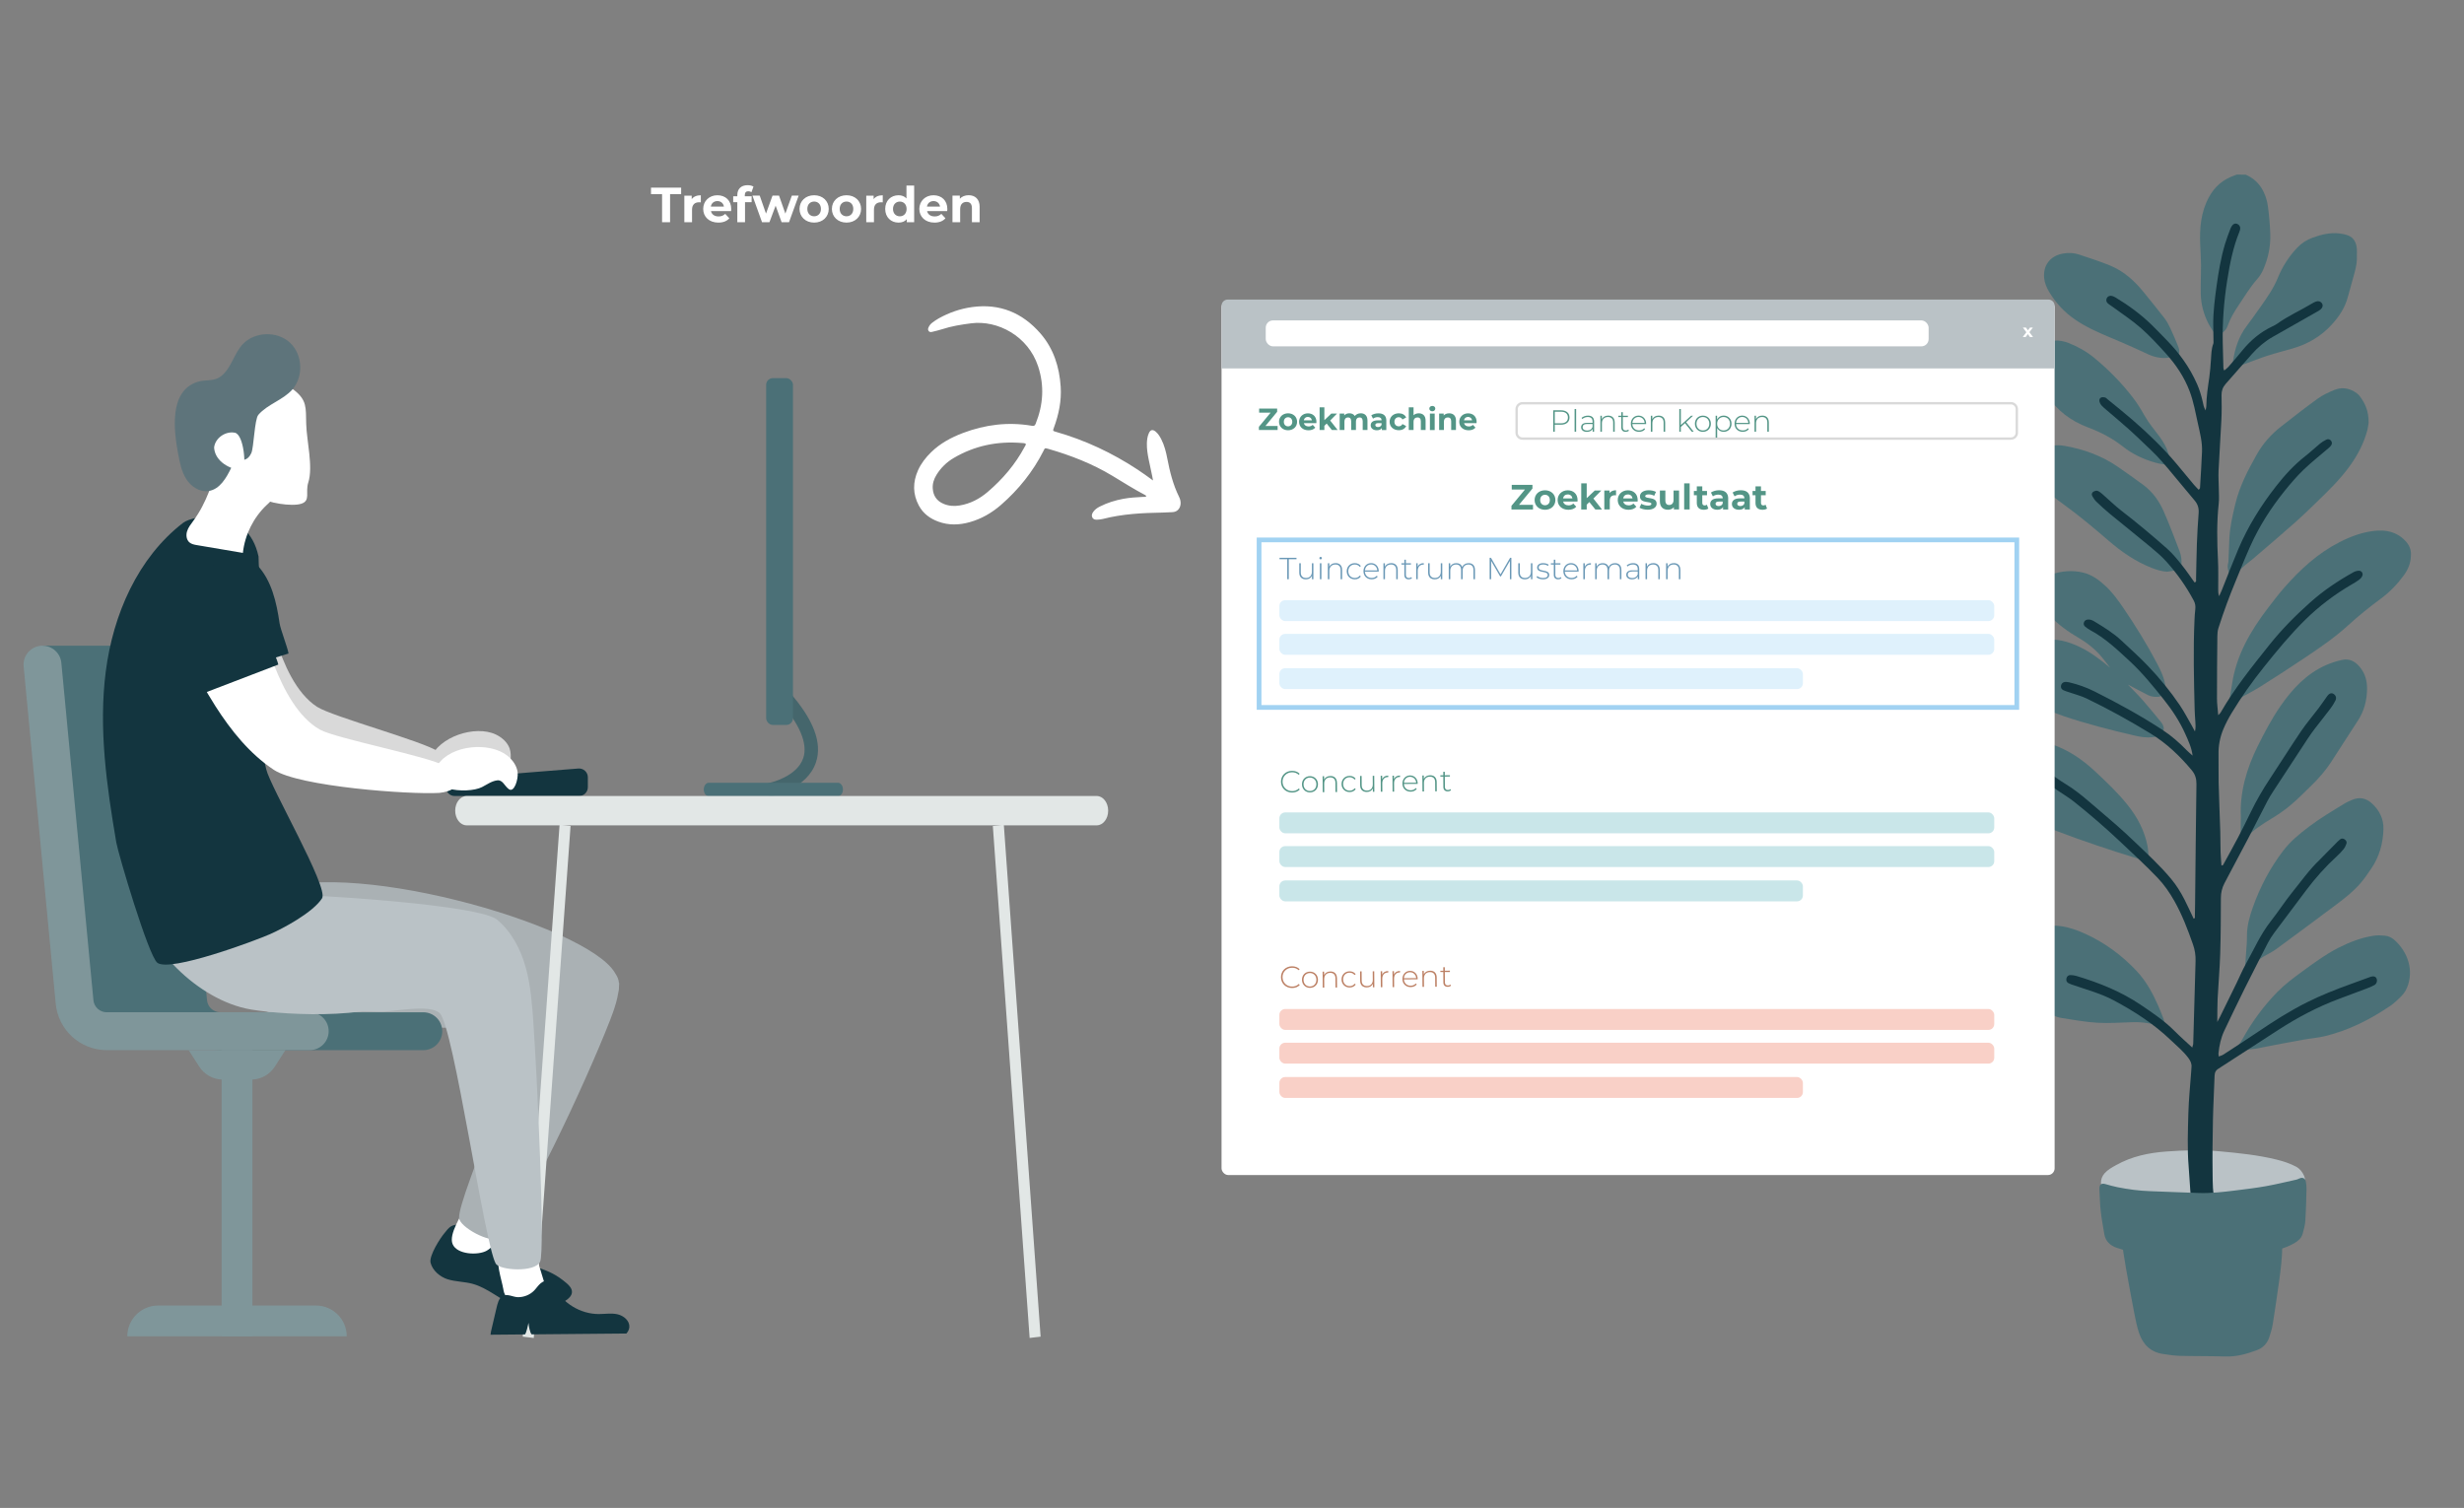 <?xml version="1.0" encoding="UTF-8"?><svg id="Ebene_1" xmlns="http://www.w3.org/2000/svg" viewBox="0 0 1043.19 638.4"><rect x="0" y="0" width="1043.19" height="638.4" fill="#808080" stroke="none"/><defs><style>.cls-1{fill:#e2e7e6;}.cls-1,.cls-2,.cls-3,.cls-4,.cls-5,.cls-6,.cls-7,.cls-8,.cls-9,.cls-10,.cls-11,.cls-12,.cls-13,.cls-14,.cls-15,.cls-16,.cls-17,.cls-18,.cls-19{stroke-width:0px;}.cls-2{fill:#6a98b6;}.cls-3,.cls-4{fill:#13353f;}.cls-4,.cls-15,.cls-17{fill-rule:evenodd;}.cls-5{fill:#a1d2f2;}.cls-6{fill:#45666c;}.cls-7{fill:#4b7077;}.cls-8{fill:#f9d0c7;}.cls-9{fill:#539586;}.cls-10{fill:#dff1fc;}.cls-11{fill:#bc8064;}.cls-12{fill:#7f969a;}.cls-13,.cls-15{fill:#fff;}.cls-14{fill:#bac2c6;}.cls-16{fill:#c9e6e9;}.cls-17{fill:#5e747b;}.cls-18{fill:#d9d9d9;}.cls-19{fill:#aab1b4;}</style></defs><g id="Ebene_2"><path class="cls-14" d="m932.18,511.67c-7.03.33-14.06.26-21.04-.72-3.06-.43-6.08-1.14-9.12-1.73-.76-.15-1.51-.36-2.27-.5-3.19-.58-5.9-2.16-8.38-4.12-2.4-1.89-2.5-5.44-.34-7.88,1.34-1.52,3.1-2.46,4.83-3.43,6.64-3.74,13.88-5.25,21.4-5.79,7.5-.54,15-.78,22.5-.08,8.1.75,16.2,1.56,24.13,3.52,2.81.7,5.57,1.59,8.16,2.96,1.63.87,2.68,2.21,3.41,3.83.96,2.13.34,4.52-1.56,6.17-1.75,1.52-3.86,2.38-6.02,3.12-4.64,1.61-9.45,2.43-14.27,3.29-6.42,1.15-12.92,1.18-19.4,1.38-.68.02-1.36-.01-2.03-.02h0Z"/><path class="cls-7" d="m966.74,525.12c-.17.84-.48,1.68-.49,2.52-.06,4.94-.64,9.84-1.33,14.72-.85,6.03-1.7,12.06-2.67,18.07-.32,1.99-.89,3.97-1.56,5.88-.9,2.61-2.75,4.41-5.36,5.37-4.29,1.58-8.62,2.77-13.29,2.61-6.39-.21-12.78-.11-19.17-.28-2.4-.06-4.81-.44-7.2-.8-5.25-.81-8.45-4.09-10.07-8.93-.86-2.56-1.4-5.23-1.92-7.89-1.25-6.46-2.45-12.93-3.59-19.41-.71-4-1.31-8.02-1.9-12.04-.15-1.05-.17-2.13-.09-3.19.16-2.07,1.77-3.27,3.83-2.86,6.43,1.29,12.88,1.09,19.35.51,6.35-.58,12.7-1.16,19.1-1.12,5.12.04,10.26-.08,15.37-.41,2.38-.15,4.76-.84,7.06-1.52,1.53-.45,2.82-.56,4.01.63-.03,2.71-.07,5.43-.1,8.14h.02Z"/><path class="cls-7" d="m950.78,73.95c2.78,1.21,5.02,3.05,6.65,5.63,1.56,2.46,2.43,5.2,2.78,8.03.49,3.88.86,7.8.97,11.7.15,5.14-.93,10.11-2.99,14.82-.63,1.44-1.5,2.85-2.54,4.02-3,3.4-5.32,7.25-7.82,10.99-1.89,2.82-3.63,5.71-4.76,8.94-.55,1.58-1.73,2.65-3.16,3.46.03.18.08.32.06.46-.04.4-.1.8-.16,1.2-.41-.17-.98-.23-1.19-.54-1.3-1.92-2.68-3.81-3.72-5.86-1.95-3.88-3.09-8.05-3.16-12.42-.07-4.06.13-8.12.11-12.18-.02-2.85-.21-5.7-.34-8.55-.3-6.99.24-13.77,3.67-20.14,2.5-4.63,6.13-7.63,11.01-9.29.27-.09.53-.21.79-.32,1.26.02,2.52.03,3.78.05h.02,0Z"/><path class="cls-7" d="m893.44,282.8c-1.21-1.56-2.38-3.16-3.65-4.67-2.77-3.29-6.08-5.95-9.8-8.11-4.37-2.54-8.45-5.48-11.97-9.13-1.84-1.92-3.6-3.93-4.67-6.43-.69-1.62-1.09-3.29-1.02-5.07.05-1.34.53-2.44,1.44-3.38,1.24-1.28,2.75-2.15,4.41-2.72,4.53-1.55,9.13-2.01,13.85-.85,3.65.9,6.55,3.04,9.24,5.51,3.02,2.77,5.41,6.07,7.7,9.43,5.15,7.56,9.98,15.33,14.23,23.44,1.39,2.65,2.75,5.34,3.33,8.33.13.67.29,1.3-.25,1.92-.18.21-.2.64-.17.95.16,1.74-.76,2.87-2.47,2.99-1.47.1-2.92-.07-4.24-.74-2.5-1.26-4.97-2.6-7.45-3.9-.34-.18-.68-.34-1.03-.51-.1-.1-.2-.2-.29-.29.11.09.2.19.3.29,2.07,2.17,4.22,4.27,6.2,6.52,2.65,3.02,5.17,6.15,7.73,9.24.31.37.54.8.78,1.22.87,1.53.39,3.55-1.19,4.35-.97.49-2.08.82-3.16.93-2.58.27-5.13-.13-7.63-.72-10.13-2.36-20.22-4.92-30.08-8.25-5.23-1.76-10.25-4.1-14.93-7.08-2.9-1.85-5.33-4.19-7.23-7.05-1.34-2.02-2-4.25-1.99-6.71,0-2.46,1.19-4.27,2.95-5.74,3.6-3.03,7.8-4.8,12.44-5.55,5.64-.9,10.85.54,15.86,2.97,4.7,2.28,8.8,5.45,12.78,8.78h-.01v.03h-.01Z"/><path class="cls-7" d="m1020.71,235.07c-.02,3.22-1.13,5.95-2.95,8.44-2.76,3.78-5.95,7.12-9.74,9.91-4.84,3.56-9.5,7.33-13.95,11.38-5.55,5.07-11.77,9.32-18,13.5-6.31,4.24-12.7,8.37-19.13,12.42-2.94,1.85-6.09,3.39-9.12,5.1-.99.56-2.17.9-2.58,2.18-.06.18-.49.37-.7.33-.23-.05-.54-.34-.57-.56-.09-.57-.13-1.17-.04-1.73.31-2.05.73-4.09,1.02-6.15,1.76-12.44,7.88-22.83,15.33-32.59,2.26-2.96,4.53-5.93,7-8.73,6.7-7.6,14.1-14.39,23.23-19.05,4.6-2.35,9.38-4.15,14.55-4.75,5.05-.59,9.65.33,13.3,4.21,1.64,1.74,2.54,3.75,2.35,6.08h0Z"/><path class="cls-7" d="m1002.81,178.92c-.11.65-.22,1.96-.55,3.21-1.45,5.5-4.02,10.41-7.34,15.04-4.13,5.76-9.17,10.63-14.21,15.51-2.85,2.76-5.69,5.55-8.66,8.18-6.03,5.32-12.12,10.57-18.25,15.77-2.21,1.88-4.66,3.47-6.5,5.78-.26.32-.67.61-1.07.7-.55.13-.92.31-1.24.83-.34.55-1.12.41-1.18-.22-.17-1.76-1.06-3.46-.46-5.29.1-.31.11-.67.12-1,.13-3.1.26-6.19.38-9.29.2-5.01,1.34-9.84,2.5-14.7,1.81-7.6,5.37-14.42,9.15-21.11,2.58-4.57,6.09-8.51,10.26-11.76,5.12-3.99,10.22-8.01,15.49-11.8,2.13-1.54,4.61-2.67,7.05-3.68,2.83-1.17,5.72-.87,8.39.66.82.47,1.64,1.09,2.23,1.82,2.47,3.12,3.94,6.64,3.89,11.36h0Z"/><path class="cls-7" d="m915.91,434.74c-4.33-1.35-8.56-2.11-12.95-1.99-4.98.14-9.98.54-14.93.25-5.1-.3-10.17-1.24-15.24-2.02-1.37-.21-2.73-.71-3.99-1.29-4.83-2.23-9.67-4.45-14.42-6.86-2.05-1.04-4.03-2.36-5.77-3.87-3.5-3.06-5.31-6.96-4.91-11.72.11-1.25.13-2.53.42-3.74.48-1.95,1.79-3.4,3.31-4.65,2.86-2.35,6.22-3.7,9.67-4.88,5.06-1.72,10.21-2.61,15.57-1.84,3.53.51,6.84,1.7,10.07,3.16,8.36,3.8,15.61,9.14,21.88,15.82,4.06,4.33,6.84,9.49,9.2,14.89.79,1.82,1.53,3.66,2.22,5.52.38,1.04.5,2.14-.12,3.23h-.01Z"/><path class="cls-7" d="m950.81,409.96c-.09-.39-.29-.78-.26-1.16.2-3.04.45-6.08.65-9.12.08-1.16.11-2.32.1-3.48-.02-4.23,1.12-8.23,2.52-12.16,3.07-8.63,7.3-16.66,12.88-23.94,3.03-3.96,6.85-7.09,10.8-10.08,4.95-3.75,10.29-6.9,15.59-10.11.82-.5,1.74-.83,2.63-1.23,3.15-1.41,6.02-.81,8.47,1.45,3.16,2.91,5.01,6.49,4.89,10.92-.17,6.09-1.77,11.75-5.24,16.8-1.37,2-2.73,4.01-4.29,5.86-2.99,3.53-6.62,6.39-10.3,9.15-8.52,6.4-17.08,12.74-25.69,19.04-1.67,1.22-3.61,2.07-5.39,3.15-1.03.63-2,1.36-2.96,2.08-1.32.99-2.62,2.02-3.92,3.03-.16-.06-.33-.12-.49-.18v-.02h0Z"/><path class="cls-7" d="m948.71,345.63c-.46-10.01,2.34-20.12,7.15-29.76,2.9-5.81,5.91-11.56,9.61-16.91,5.11-7.4,11.12-13.83,19.55-17.49,2.07-.9,4.27-1.57,6.47-2.07,3.24-.74,5.73.67,7.74,3.16,2.14,2.66,2.94,5.75,2.92,9.08-.04,4.85-1.22,9.37-3.91,13.48-3.82,5.83-7.54,11.73-11.35,17.57-2.42,3.71-5.36,7-8.52,10.08-2.88,2.81-5.71,5.68-8.79,8.26-2.51,2.1-5.27,3.96-8.08,5.66-3.71,2.24-7.3,4.58-10.35,7.69-.51.52-1,1.34-1.94.89-.85-.41-.59-1.25-.59-1.94,0-2.28.05-4.55.09-7.69h0Z"/><path class="cls-7" d="m908.17,364.04c-1.17-.2-2.23-.27-3.22-.57-11.56-3.56-23.03-7.38-34.33-11.68-7.06-2.69-13.99-5.7-20.48-9.62-5.31-3.22-8.76-7.86-9.98-14-.81-4.07.55-7.56,3.38-10.47,2.85-2.93,6.49-4.29,10.47-4.89,5.01-.75,9.71.6,14.35,2.17,6.95,2.34,12.94,6.3,18.29,11.26,4.97,4.62,9.9,9.27,14.15,14.59,4.14,5.18,7.18,10.91,8.43,17.48.29,1.51.26,3.08.45,4.61.11.85.31,1.7.56,2.52.14.47.48.96-.08,1.28-.62.35-1.02-.14-1.24-.64-.31-.7-.53-1.43-.75-2.03h0Z"/><path class="cls-7" d="m948.39,444.14c-.65.52-1.32,1.08-2.02,1.58-.43.31-.99.41-1.22-.17-.1-.25.2-.82.47-1.01,1.75-1.25,2.89-3.01,3.89-4.82,3.99-7.21,8.82-13.78,14.57-19.67,3.23-3.3,6.92-6.06,10.64-8.77,4.89-3.56,9.75-7.18,15.17-9.95,4.78-2.43,9.72-4.37,15.03-5.17,1.56-.24,3.19-.18,4.77-.03,1.46.13,2.82.75,3.94,1.73,5.08,4.46,8.18,11.51,5.96,18.85-.59,1.94-1.53,3.69-2.98,5.09-1.46,1.41-2.91,2.88-4.58,4.01-8.55,5.81-17.68,10.44-27.79,12.87-2.95.71-6.02.93-9.02,1.47-5.28.95-10.56,1.93-15.83,2.97-2.99.59-5.95,1.34-9.04,1.17-.66-.04-1.33-.1-2-.14h.04,0Z"/><path class="cls-7" d="m917.63,242.04c-2.3-.1-4.41-.75-6.51-1.56-6.92-2.67-12.9-6.83-18.47-11.63-6.2-5.35-12.47-10.61-19.11-15.41-3.13-2.26-6.28-4.57-8.66-7.7-1.65-2.17-3.15-4.42-4.09-6.99-1.5-4.08.03-6.86,3.43-8.56,3.07-1.54,6.38-2.02,9.75-1.44,8.1,1.4,15.72,4.12,22.54,8.79,3.68,2.51,7.29,5.12,10.88,7.75,3.93,2.88,6.7,6.77,8.63,11.14,2.44,5.53,4.56,11.21,6.73,16.85.8,2.09,1.03,4.3.72,6.57-.11.82-.4,1.29-1.14,1.42-1.56.29-3.14.51-4.71.76h.01Z"/><path class="cls-7" d="m997.83,107.94c.14,2.85-.31,5.17-.96,7.46-.97,3.44-1.94,6.89-2.86,10.34-1.21,4.57-3.75,8.36-6.9,11.78-4.5,4.9-10.04,8.14-16.41,9.99-3.62,1.05-7.28,1.97-10.87,3.13-3.22,1.04-6.35,2.36-9.54,3.48-1.08.37-2.23.63-3.37.69-1.23.06-1.73-.67-1.54-1.88.83-5.37,2.43-10.43,5.76-14.84,1.98-2.62,3.87-5.31,5.77-7.99,2.82-3.99,5.63-7.95,7.5-12.55,1.88-4.63,4.58-8.85,8.02-12.53,1.88-2.01,4.1-3.48,6.72-4.42,3.64-1.29,7.32-2.23,11.22-1.78,1.24.14,2.49.39,3.65.82,2.59.96,3.58,3.12,3.81,5.68.09,1.01,0,2.03-.02,2.6l.02.02h0Z"/><path class="cls-7" d="m919.78,151.1c-3.57.91-6.95.42-10.23-1.07-2.29-1.04-4.56-2.13-6.86-3.14-3.28-1.45-6.56-2.88-9.86-4.25-5.02-2.09-9.94-4.34-14.43-7.44s-8.12-7.03-10.9-11.72c-1.04-1.75-1.83-3.64-2.05-5.7-.57-5.41,2.55-9.51,7.99-10.44,2.29-.39,4.56-.32,6.75.41,4.4,1.47,8.83,2.89,13.12,4.64,5.97,2.44,10.59,6.7,14.58,11.69,2.82,3.51,5.69,6.98,8.43,10.55,1.02,1.33,1.84,2.85,2.56,4.37,1.16,2.45,2.17,4.97,3.22,7.47.46,1.08.76,2.21.39,3.39-.13.41-.28.83-.5,1.19-.69,1.09-1.13,1.11-2.22.06h0Z"/><path class="cls-7" d="m918.69,195.2c.64.37,1.67-.02,1.55.95-.11.88-.99.56-1.56.58-2.14.05-4.23-.31-6.29-.9-4.94-1.42-9.54-3.54-13.57-6.74-4.49-3.55-9.45-6.13-14.81-8.14-7.26-2.71-13.23-7.22-17.51-13.77-2.98-4.56-4.57-9.61-4.63-15.05-.07-6.07,3.84-7.59,7.72-7.92,2.2-.19,4.33.25,6.38,1.07,3.89,1.55,7.5,3.59,10.74,6.27,6.07,5.01,11.56,10.61,16.35,16.84,1.82,2.37,3.4,4.95,4.87,7.56,1.82,3.23,4.24,6,6.41,8.97,1.58,2.16,2.93,4.46,3.69,7.04.31,1.06.45,2.16.66,3.24h0Z"/><path class="cls-3" d="m934.09,511.97c-1.18-.4-2.37-.81-3.55-1.19-1.7-.55-2.76-1.48-2.95-3.47-.43-4.53-.62-9.08-.99-13.61-.62-7.47-.3-14.92-.11-22.37.15-5.8.77-11.59,1.18-17.38.05-.68.06-1.36.14-2.03.19-1.55-.41-2.78-1.32-4.01-2.16-2.91-4.95-5.17-7.54-7.65-7.13-6.82-15.34-12.09-24.01-16.73-5.34-2.86-11.16-4.41-16.83-6.38-.82-.28-1.67-.53-2.42-.94-.74-.4-1.02-1.15-.82-2,.2-.86.81-1.39,1.64-1.4.85-.01,1.74.13,2.57.37,9.6,2.87,18.82,6.56,27.2,12.2,5.07,3.42,10.12,6.82,14.45,11.18,2.31,2.33,4.78,4.49,7.41,6.93.17-.59.3-.99.39-1.41.04-.19.03-.39.03-.58.32-11.52.62-23.05.98-34.57.08-2.46-.28-4.8-1.1-7.12-2.22-6.31-4.59-12.56-7.9-18.41-2.01-3.56-4.31-6.88-7.15-9.85-5.03-5.25-10.39-10.15-15.67-15.14-6.28-5.93-12.8-11.55-19.54-16.93-2.18-1.75-4.62-3.18-6.94-4.77-1.91-1.32-3.84-2.61-5.7-4.01-.68-.51-1.25-1.22-1.69-1.95-.43-.71-.36-1.61.38-2.08.5-.32,1.28-.45,1.87-.33.62.13,1.17.65,1.73,1.03,2.08,1.42,4.08,2.97,6.23,4.26,3.67,2.21,7.02,4.82,10.25,7.61,3.81,3.29,7.68,6.51,11.47,9.83,2.62,2.29,5.2,4.65,7.71,7.06,5.39,5.16,10.9,10.18,15.69,15.93,2.25,2.7,4.08,5.66,5.67,8.77,1.36,2.66,2.59,5.39,3.88,8.1.75-.16.52-.76.53-1.15.06-1.84.07-3.68.09-5.52.18-16.76.33-33.53.57-50.29.03-2.26-.51-4.11-1.97-5.86-5.06-6.07-10.7-11.46-17.49-15.59-8.78-5.35-17.75-10.33-27.01-14.79-2.34-1.13-4.91-1.76-7.38-2.63-.82-.29-1.68-.5-2.46-.88-.74-.36-1.2-1-1.04-1.89.15-.85.7-1.44,1.51-1.58.64-.11,1.34-.02,1.99.13,3.69.87,7.26,2.14,10.65,3.83,9.88,4.95,19.56,10.25,28.82,16.3,3.76,2.46,7.09,5.38,10.21,8.58.8.83,1.71,1.56,2.57,2.33l.11.14-.14-.12c-.38-3.33-1.79-6.32-3.14-9.32-2.35-5.25-5.51-10.02-9.08-14.5-4.52-5.69-9.12-11.33-14.47-16.28-5.2-4.8-10.32-9.69-16.64-13.06-.76-.41-1.48-.93-2.15-1.48-.56-.46-.78-1.11-.51-1.83.26-.7.79-1.07,1.52-1.17,1.13-.15,2.09.31,3.01.87,3.97,2.42,7.95,4.85,11.36,8.05,3.74,3.51,7.59,6.93,11.13,10.64,4.96,5.18,9.52,10.73,13.54,16.68,1.89,2.8,3.45,5.83,5.15,8.76.37.64.71,1.31,1.28,2.38.39-1.66.24-2.88.17-4.08-.1-1.74-.26-3.48-.3-5.22-.3-12.59-.63-25.19-.07-37.78.07-1.55.16-3.1.34-4.63.15-1.3,0-2.47-.62-3.64-3.19-6.03-7.11-11.56-11.66-16.61-2.06-2.29-4.46-4.31-6.84-6.29-5.59-4.64-11.29-9.15-16.89-13.77-2.02-1.66-3.95-3.43-5.84-5.23-.69-.65-1.22-1.49-1.71-2.32-.37-.62-.35-1.42.27-1.84.51-.34,1.31-.65,1.83-.48.78.24,1.49.84,2.14,1.4,2.71,2.35,5.26,4.89,8.09,7.07,6.6,5.09,12.98,10.44,19.23,15.96,2.57,2.27,4.66,4.92,6.76,7.57,1.74,2.19,3.29,4.53,4.91,6.79.93-.2.64-.91.65-1.4.13-4.94.17-9.89.35-14.82.16-4.35.4-8.71.74-13.05.16-2.06-.3-3.77-1.64-5.36-3.88-4.59-7.67-9.24-11.53-13.84-1.49-1.78-3.04-3.52-4.64-5.21-1.4-1.47-2.89-2.86-4.37-4.26-2.46-2.34-4.88-4.71-7.41-6.96-3.18-2.83-6.46-5.56-9.69-8.34-.66-.57-1.34-1.13-1.91-1.78-.36-.42-.64-.98-.78-1.52-.18-.7.01-1.45.7-1.74.47-.2,1.13-.17,1.64-.03.43.12.79.53,1.16.84,3.52,2.89,7.09,5.71,10.53,8.7,6.58,5.73,12.89,11.76,18.51,18.45,2.49,2.97,4.94,5.97,7.43,8.94.61.73,1.3,1.39,2.04,2.18.27-.38.54-.58.55-.8.31-5.12.64-10.24.85-15.37.16-4.01-.86-7.89-1.71-11.76-1.02-4.63-1.84-9.32-3.52-13.78-2.29-6.08-5.86-11.37-10.18-16.13-3.38-3.73-6.82-7.46-10.6-10.77-3.7-3.24-7.88-5.94-11.85-8.88-.7-.52-1.48-.94-2.1-1.53-.6-.57-.73-1.36-.35-2.15.36-.76,1.3-1.17,2.24-.91.55.15,1.09.42,1.58.72,5.41,3.27,10.49,6.98,15.03,11.38,2.23,2.16,4.36,4.41,6.53,6.63,5.34,5.44,9.73,11.53,12.82,18.54,1.07,2.41,1.81,4.9,2.4,7.45.25,1.09.37,2.25,1.22,3.74.17-.91.31-1.33.31-1.74.04-4.08.66-8.1,1.25-12.13.36-2.49.53-5.01.71-7.52.17-2.32.15-4.65,1.01-6.87.13-.34.07-.76.07-1.15-.03-2.32-.09-4.65-.11-6.97-.04-5.44.67-10.83,1.4-16.19.83-6.04,1.85-12.07,3.6-17.93.63-2.13,1.46-4.21,2.23-6.3.2-.54.47-1.08.82-1.52.51-.64,1.2-.99,2.05-.67s1.41,1.13,1.32,2.04c-.04.47-.19.95-.37,1.39-2.69,6.6-4.03,13.53-5.14,20.53-1.4,8.83-2.07,17.69-1.88,26.62.07,3.48.17,6.97.27,10.45,0,.27.16.53.34,1.07.66-.57,1.28-.98,1.75-1.52,1.97-2.26,3.94-4.53,5.83-6.86,3.53-4.36,7.71-7.88,12.8-10.3.7-.33,1.41-.67,2.04-1.12,4.66-3.35,9.93-5.66,14.82-8.61.5-.3,1.02-.58,1.56-.77,1.11-.39,2.01-.11,2.58.72.53.78.34,1.79-.56,2.58-.43.38-.95.66-1.45.95-1.68.97-3.37,1.91-5.06,2.87-4.63,2.63-9.27,5.24-13.89,7.89-3.31,1.9-6.17,4.36-8.7,7.2-3.35,3.76-6.65,7.56-9.97,11.35-.38.44-.76.88-1.15,1.31-1.2,1.37-1.77,2.92-1.73,4.78.07,3.39.11,6.79-.05,10.17-.34,7.25-.87,14.5-1.21,21.75-.12,2.6.08,5.22.11,7.83.02,2.03.18,4.09-.04,6.09-.87,8.02-.72,16.05-.31,24.09.21,4.06.07,8.14.09,12.21,0,.94-.02,1.88.4,2.91.34-.76.71-1.5,1.02-2.27,2.35-5.84,4.6-11.73,7.05-17.53,4.1-9.7,9.62-18.56,16.11-26.84,3.66-4.67,7.63-9.01,12.33-12.67,2.14-1.67,4.1-3.55,6.2-5.27.81-.67,1.74-1.22,2.69-1.69.82-.4,1.59-.11,2.04.57.43.65.36,1.3-.05,1.9-.27.39-.62.74-.98,1.05-3.6,3.1-7.35,6.03-10.76,9.32-2.92,2.82-5.57,5.94-8.11,9.11-5.66,7.06-10.52,14.65-14.24,22.9-2.27,5.03-4.3,10.17-6.4,15.28-1.25,3.05-2.48,6.11-3.61,9.2-1.27,3.45-2.47,6.94-3.59,10.44-.35,1.09-.45,2.29-.46,3.44-.09,8.82-.17,17.64-.16,26.46,0,2.2.33,4.4.53,6.99.49-.51.8-.73.97-1.03,5.9-10.3,13.33-19.5,20.7-28.75,5.22-6.54,11.09-12.45,17.31-18,5.58-4.97,11.78-9.15,18.33-12.77.65-.36,1.45-.57,2.19-.6,1.2-.04,1.97,1.11,1.48,2.21-.26.59-.72,1.16-1.24,1.55-1.01.75-2.1,1.38-3.19,2.02-7.24,4.22-13.88,9.23-19.83,15.1-6.29,6.2-11.87,13.01-17.39,19.9-4.99,6.22-9.56,12.69-13.67,19.5-1.3,2.15-2.48,4.39-3.46,6.71-1.44,3.42-2.15,7.02-2.07,10.77.08,3.97-.06,7.95.04,11.92.18,6.97.48,13.93.7,20.9.09,2.81.03,5.62.12,8.43.06,1.92.24,3.84.37,5.8.37-.11.63-.11.68-.21,2.14-3.9,4.31-7.79,6.38-11.73,1.84-3.52,3.61-7.08,5.34-10.65,2.37-4.89,5.08-9.58,8.09-14.11,4.45-6.7,8.71-13.52,13.22-20.18,2.28-3.36,4.95-6.46,7.4-9.7,1.28-1.7,2.46-3.48,3.71-5.2.86-1.17,1.82-1.44,2.71-.84.94.63,1.29,1.69.71,2.81-.62,1.2-1.34,2.36-2.16,3.44-2.1,2.78-4.3,5.49-6.42,8.26-1.06,1.38-2.08,2.8-3.04,4.25-4.9,7.45-9.78,14.91-14.65,22.37-.85,1.3-1.68,2.61-2.4,3.98-2.78,5.33-5.47,10.69-8.25,16.02-2.91,5.58-5.89,11.13-8.84,16.7-.41.77-.82,1.54-1.22,2.32-1,1.92-1.49,3.94-1.5,6.14-.03,7.95-.04,15.9-.29,23.84-.2,6.29-.78,12.56-1.09,18.85-.15,3.08-.1,6.16-.14,9.86.52-.96.79-1.42,1.02-1.9,2.39-4.87,4.79-9.74,7.17-14.62,1.27-2.61,2.38-5.32,3.8-7.85,3.46-6.16,6.25-12.69,10.68-18.3,3.12-3.95,5.84-8.22,9-12.14,3.83-4.74,7.35-9.76,11.81-13.97.42-.4.81-.84,1.21-1.25,1.77-1.79,3.53-3.58,5.3-5.36.68-.68,1.33-1.42,2.1-1.98.57-.41,1.3-.34,1.91.12.6.45.92,1.1.68,1.78-.28.81-.67,1.62-1.19,2.28-.84,1.06-1.79,2.05-2.79,2.96-4.88,4.46-9.25,9.37-13.21,14.66-4.47,5.97-8.98,11.91-13.43,17.9-.98,1.32-1.87,2.72-2.63,4.18-2.46,4.72-4.85,9.49-7.26,14.24-.92,1.81-1.86,3.62-2.75,5.45-2.84,5.84-5.72,11.65-8.47,17.53-1.41,3-2.11,6.23-2.45,9.53-.04.36.06.74.12,1.37.76-.31,1.4-.46,1.92-.8,4.87-3.17,9.77-6.31,14.58-9.57,6.74-4.58,13.6-8.96,20.9-12.6,5.9-2.95,12.03-5.37,18.23-7.62,2.55-.93,5.1-1.85,7.65-2.78.36-.13.72-.3,1.09-.41,1.16-.32,1.97-.12,2.34.55.56,1.01.24,2.42-.86,3.02-1.1.6-2.28,1.06-3.46,1.51-3.8,1.44-7.62,2.86-11.43,4.28-9.03,3.36-17.5,7.84-25.58,13.06-8.14,5.26-16.27,10.53-24.41,15.8-.33.21-.63.45-.97.64-1.22.67-1.73,1.66-1.77,3.08-.2,6.29-.57,12.58-.7,18.87-.16,7.65-.24,15.31-.13,22.97.06,3.75-.05,7.56,1.13,11.23.43,1.34.1,1.88-1.14,2.63-.49.3-1.01.55-1.51.83-.39,0-.78,0-1.16-.01h0Z"/><path class="cls-7" d="m932.36,533.11c-6.23-.39-11.62-.54-16.95-1.12-4.7-.51-9.36-1.46-14.02-2.31-1.8-.33-3.58-.83-5.31-1.44-2.73-.96-4.66-2.77-5.17-5.74-.56-3.28-1.16-6.57-1.53-9.88-.33-2.88-.37-5.79-.54-8.69-.02-.29-.03-.58-.02-.87.06-1.64.91-2.21,2.51-1.77,1.72.48,3.44.99,5.19,1.33,4.51.9,9.06,1.51,13.67,1.67,6.92.24,13.84.57,20.76.78,5.14.16,10.25-.43,15.34-1.06,4.32-.54,8.65-1.05,12.93-1.81,4.38-.78,8.7-1.84,13.05-2.8.42-.09.81-.31,1.21-.48,1.44-.61,2.52-.09,2.78,1.44.17,1,.28,2.02.25,3.03-.11,4.45-.19,8.91-.48,13.35-.13,1.9-.64,3.81-1.17,5.66-.54,1.85-1.93,3.02-3.61,3.98-3.98,2.28-8.38,3.18-12.77,4.17-4.59,1.04-9.21,1.75-13.92,1.92-4.35.15-8.69.45-12.19.63h-.01Z"/><rect class="cls-13" x="517.17" y="127.29" width="352.7" height="370.18" rx="2.83" ry="2.83"/></g><path class="cls-18" d="m185.66,318.24c-6.32-4.4-45.03-14.82-51.48-19.03-8.88-5.8-14.23-18.29-17.36-28.43-1.73-5.6-2.89-11.35-4.04-17.1l-32.04,10.56c2.83,7.49,6.15,14.8,9.97,21.84,5.86,10.8,13.02,21.16,22.74,28.68,10.13,7.84,56.41,14.62,69.22,14.77,10.41-.38,9.32-6.89,3-11.29h-.01Z"/><path class="cls-18" d="m209.9,310.95c2.58,1.22,4.91,3.25,5.87,5.94.96,2.69.56,8.86-2.06,7.71-2.16-.95-3.41-3.32-5.63-2.5-2.22.81-3.81,2.72-5.62,4.23-5.33,4.48-25.03,7.36-20.35-5,3.59-9.47,19.08-14.48,27.79-10.38Z"/><path class="cls-4" d="m118.37,263.89c-1.28-8.86-3.36-18.13-9.48-24.66-13.94-14.88-31.44-.85-30.87,16.33.22,6.59,3.3,13.49,5.22,19.71,1.27,4.12,2.69,8.2,4.29,12.2l34.63-10.8c-.38-2.53-3.43-10.26-3.79-12.78h0Z"/><path class="cls-4" d="m189.56,541.61c3.36,1.04,6.98.98,10.38,1.88,6.63,1.74,11.83,6.9,18.23,9.35,6.89,2.64,15.01,1.81,21.22-2.16,1.33-.85,2.7-2.05,2.76-3.63.06-1.48-1.06-2.73-2.18-3.71-8.64-7.47-13.67-5.58-23.3-11.72-2.57-1.64-11.76-10.62-18.39-12.47-7.19-2.02-8.33.86-10.1,2.9-1.78,2.05-6.63,9.61-5.88,12.58.85,3.36,4.09,6,7.26,6.99h0Z"/><path class="cls-13" d="m197.12,510.61c.54-1.22,1.15-2.52,2.3-3.19,1.4-.8,3.14-.43,4.7-.03,3.56.9,7.12,1.8,10.68,2.7,1.1.28,2.35.69,2.73,1.76.34.96-.21,1.99-.74,2.85-1.7,2.79-3.41,5.57-5.11,8.36-1.5,2.45-3.1,5.01-5.6,6.43-3.6,2.05-12.65,1.74-14.48-2.85-1.69-4.23,3.92-12.35,5.54-16.03h-.02,0Z"/><path class="cls-19" d="m258.13,432.34c2.01-5.16,3.93-10.71,4.03-16.16l-45.33,12.42c4.26,5.8,3.53,13.8-.78,25.22-15.61,41.38-21.65,56.61-21.69,61.71-.03,3.89,13.3,11.06,16.68,8.65,9.39-6.68,37.06-66.14,47.08-91.85h.01Z"/><path class="cls-19" d="m260.27,411.72c-12.47-20.54-117.1-50.1-148.36-33.22-10.25,5.54-13.01,18.09-13.41,28.96-.63,17.09,14.46,22.42,28.9,24.14,22.99,2.73,46.18,3.87,69.33,3.4,12.1-.25,36.46-1.46,37.74,9.18l27.05-23.65c1.33-5.12-.05-6.81-1.25-8.8h0Z"/><path class="cls-6" d="m326.39,337.04c-1.32,0-2.51-.93-2.78-2.27-.31-1.54.68-3.03,2.21-3.35h0c.12-.02,11.62-2.51,14.27-10.53,2.01-6.07-1.54-14.45-10.25-24.23-1.04-1.17-.94-2.97.23-4.01s2.97-.94,4.01.23c10.29,11.56,14.13,21.59,11.39,29.82-3.7,11.14-17.91,14.16-18.51,14.28-.19.04-.38.06-.57.06Z"/><path class="cls-7" d="m354.77,331.39h-54.7c-1.16,0-2.11,1.27-2.11,2.85h0c0,1.57.94,2.85,2.11,2.85h54.7c1.16,0,2.11-1.27,2.11-2.85h0c0-1.57-.94-2.85-2.11-2.85Z"/><rect class="cls-7" x="324.37" y="160.09" width="11.36" height="146.83" rx="2.83" ry="2.83"/><path class="cls-7" d="m64.87,273.37v.1c.4-.06.8-.1,1.21-.1,4.13,0,7.59,3.14,7.98,7.26l13.58,142.78c.28,2.94,2.71,5.15,5.65,5.15h85.93c4.43,0,8.02,3.59,8.02,8.02s-3.59,8.02-8.02,8.02h-85.92c-6.56,0-12.48-2.94-16.48-7.61-4.73.35-23.03,1.92-23.03,1.92l-18.76-5.97-17.04-159.56h46.89-.01Z"/><path class="cls-12" d="m45.2,428.56c-2.95,0-5.38-2.21-5.65-5.15l-13.58-142.78c-.39-4.11-3.85-7.26-7.98-7.26h0c-4.73,0-8.43,4.07-7.98,8.77l13.58,142.76c1.04,11.16,10.41,19.69,21.62,19.69h85.92c4.43,0,8.02-3.59,8.02-8.02h0c0-4.43-3.59-8.02-8.02-8.02H45.2Z"/><rect class="cls-12" x="93.83" y="444.59" width="13.03" height="121.16"/><path class="cls-12" d="m53.9,565.75h0c0-7.2,5.84-13.03,13.03-13.03h66.84c7.2,0,13.03,5.84,13.03,13.03H53.9Z"/><path class="cls-12" d="m106.3,457.06h-11.9c-4.06,0-7.85-2.07-10.04-5.48l-4.49-6.99h40.97l-4.49,6.99c-2.2,3.42-5.98,5.48-10.04,5.48h-.01Z"/><path class="cls-3" d="m244.87,325.36l-52.66,4.21c-1.93.15-3.43,1.77-3.43,3.71h0c0,2.06,1.67,3.72,3.72,3.72h52.66c2.06,0,3.72-1.67,3.72-3.72v-4.21c0-2.17-1.85-3.88-4.02-3.71h0Z"/><polygon class="cls-1" points="225.98 566.44 221.32 565.89 236.91 349.14 241.56 349.69 225.98 566.44"/><polygon class="cls-1" points="435.92 566.44 420.34 349.69 424.99 349.14 440.57 565.89 435.92 566.44"/><path class="cls-1" d="m464.34,349.42H197.55c-2.67,0-4.83-2.78-4.83-6.21h0c0-3.43,2.16-6.21,4.83-6.21h266.79c2.67,0,4.83,2.78,4.83,6.21h0c0,3.43-2.16,6.21-4.83,6.21h0Z"/><path class="cls-13" d="m213.04,545.48c.2,1.21.44,2.51,1.31,3.37,1.06,1.03,2.7,1.11,4.17,1.12,3.37.02,6.75.05,10.12.07,1.04,0,2.25-.07,2.83-.93.52-.78.27-1.82,0-2.71-.87-2.87-1.74-5.74-2.62-8.61-.77-2.53-1.6-5.17-3.5-7.01-2.73-2.66-10.85-4.48-13.54-.82-2.48,3.37.63,11.89,1.22,15.54v-.02h0Z"/><path class="cls-4" d="m266.44,561.9c.22-2.68-2.34-4.87-4.96-5.47s-5.35-.1-8.04-.11c-7.66-.02-15.15-4.55-18.73-11.33-.49-.93-.97-1.96-1.89-2.47-1.23-.68-2.81-.15-3.89.75s-1.83,2.12-2.81,3.12c-1.76,1.8-4.29,2.8-6.79,2.79-2.1-.01-4.47-1.6-6.48-.52-1.77.95-2.23,3.43-2.67,5.19-.75,3.04-1.43,6.1-2.14,9.15-.16.67-.31,1.38-.36,2.07l14.6-.13c.67-.96,1.2-3.75,1.48-4.9.06,1.18.55,3.98,1.31,4.88l40.13-.36c.68-.75,1.15-1.66,1.24-2.66h0Z"/><path class="cls-14" d="m123.98,424.04c3.23.07,6.41,3.56,9.65,3.63,9.12.2,18.25.4,27.37.6,5.89.13,20.82-3.33,25.15.66,5.89,5.42,18.87,97.24,23.71,106,1.6,2.91,16.58,3.93,18.8-.76,2.22-4.68-1.37-80.32-2.83-101.03-.56-7.95-1.13-15.96-3.27-23.63s-6-15.08-12.13-20.17c-8.62-7.15-98.7-12.21-103.19-10.35-4.25,1.76.91,22.85,7.32,36.62,3.15,6.77,6.65,8.36,9.43,8.43h0Z"/><path class="cls-14" d="m100.06,345.03c-5.63-1.34-11.63-.32-16.95,1.95-14.25,6.09-23.83,21.7-22.8,37.16,1.03,15.46,22.93,39.37,46.01,43.26,15.28,2.58,58.64,4.77,67.51-7.94,4.45-6.39-38.14-31.04-40.9-38.31-3.49-9.18-19.32-10.47-24.64-18.15-4.65-6.71,1.61-15.63-8.23-17.97h0Z"/><path class="cls-4" d="m77.53,221.34c-19.23,14.81-29.66,38.86-32.75,62.94s.38,48.48,4.46,72.41c.79,4.66,13.62,48.04,17.38,50.91,5.39,4.12,41.54-9.38,47.75-12.13,5.03-2.22,17.95-8.94,21.98-15.16,2.92-4.5-21.88-47.09-23.64-54.62-4.88-20.79-5.84-42.49-2.82-63.62,1.04-7.26-.34-19.12-.43-26.45-4.64-21.63-27.64-17.58-31.91-14.29h-.02,0Z"/><path class="cls-13" d="m81.78,220.6c-1,1.36-2.08,2.72-2.58,4.33s-.29,3.58.98,4.68c.89.77,2.11,1,3.27,1.19,6.46,1.09,12.92,2.19,19.38,3.28.84-7.68,4.49-15.02,10.11-20.31,1.47-1.39,3.19-2.85,3.4-4.87.21-2.12-1.34-3.97-2.88-5.44-3.43-3.29-7.29-6.13-11.45-8.43-4.7-2.6-6.88-5-8.81.14-3.41,9.07-5.49,17.41-11.42,25.42h0Z"/><path class="cls-13" d="m89.22,172c-5.07,4.43-8.05,12.01-5.12,18.07,1.72,3.55,5.08,5.97,8.31,8.24,5.78,4.06,11.56,8.11,17.34,12.17,3.48,2.44,13.69,4.07,17.75,2.8,4.13-1.29,1.68-4.86,3.01-8.98,2.15-6.65-.7-17.8-.87-24.79-.18-6.99.37-10.04-5.13-14.36-9.66-7.6-27.14-.26-35.28,6.85h-.01Z"/><path class="cls-17" d="m75.41,192c.68,3.73,1.4,7.57,3.42,10.77,2.03,3.21,5.7,5.67,9.45,5.12,4.79-.7,7.59-5.61,9.68-9.97,2.54-5.3,5.9-.78,8.43-6.08,1.08-2.25,1.36-14.34,2.99-16.22,3.94-4.55,10.43-6.22,14.4-10.73,4.84-5.51,4.35-14.87-1.04-19.84-5.39-4.97-14.76-4.71-19.86.56-3.72,3.84-4.78,9.8-8.85,13.29-3.42,2.94-6.63,1.55-10.5,2.8-12.14,3.93-9.86,20.85-8.14,30.29h.02Z"/><path class="cls-13" d="m90.65,189.45c.44-4,4.79-7.01,8.75-6.26s4.97,14.92,3.23,16.06c-7.22-.92-11.75-5.04-11.98-9.8Z"/><path class="cls-13" d="m188.22,324.21c-6.62-3.93-45.98-11.54-52.71-15.28-9.27-5.15-15.51-17.22-19.36-27.11-2.13-5.46-3.69-11.12-5.26-16.77l-31.2,12.83c3.36,7.27,7.2,14.32,11.51,21.07,6.62,10.35,14.5,20.17,24.74,26.97,10.67,7.09,57.31,10.53,70.1,9.76,10.35-1.13,8.8-7.54,2.18-11.48h0Z"/><path class="cls-13" d="m214.79,319.93c2.24,1.77,4.04,4.27,4.37,7.11s-1.46,8.75-3.75,7.04c-1.89-1.41-2.57-4-4.91-3.71s-4.33,1.78-6.43,2.85c-6.21,3.16-26.05,1.5-18.69-9.48,5.64-8.41,21.86-9.79,29.42-3.82h0Z"/><path class="cls-4" d="m113.23,268.84c-1.84-8.76-4.51-17.88-11.03-24.01-14.86-13.96-31.43,1.16-29.77,18.27.64,6.57,4.15,13.25,6.47,19.34,1.53,4.03,3.2,8.01,5.06,11.9l33.87-12.99c-.54-2.5-4.07-10.02-4.6-12.51Z"/><path class="cls-14" d="m869.87,155.98v-26.54c0-1.45-1.17-2.62-2.62-2.62h-347.46c-1.45,0-2.62,1.17-2.62,2.62v26.54h352.7,0Z"/><rect class="cls-13" x="535.88" y="135.65" width="280.65" height="10.98" rx="3.07" ry="3.07"/><path class="cls-13" d="m859.41,142.67l-.87-1.22-.9,1.22h-1.26l1.53-2.01-1.48-1.98h1.3l.84,1.16.87-1.16h1.23l-1.48,1.95,1.54,2.04h-1.32Z"/><path class="cls-5" d="m854.86,300.5h-322.8v-72.92h322.8v72.92Zm-320.8-2h318.8v-68.92h-318.8v68.92Z"/><rect class="cls-10" x="541.65" y="254.09" width="302.66" height="8.85" rx="2.48" ry="2.48"/><path class="cls-18" d="m851.39,186.18h-206.81c-1.64,0-2.98-1.34-2.98-2.98v-10.01c0-1.64,1.34-2.98,2.98-2.98h206.81c1.64,0,2.98,1.34,2.98,2.98v10.01c0,1.64-1.34,2.98-2.98,2.98Zm-206.81-14.97c-1.09,0-1.98.89-1.98,1.98v10.01c0,1.09.89,1.98,1.98,1.98h206.81c1.09,0,1.98-.89,1.98-1.98v-10.01c0-1.09-.89-1.98-1.98-1.98h-206.81Z"/><rect class="cls-10" x="541.65" y="268.36" width="302.66" height="8.85" rx="2.48" ry="2.48"/><rect class="cls-10" x="541.65" y="282.89" width="221.65" height="8.85" rx="2.48" ry="2.48"/><path class="cls-15" d="m434.3,187.91c-.54-.36-1.18-.32-1.78-.37-10.23-.83-19.85,1.13-28.73,6.35-3.01,1.77-5.46,4.15-7.3,7.14-1.09,1.77-1.73,3.67-1.59,5.77.2,3.1,1.71,5.3,4.59,6.51,2.19.92,4.48,1.08,6.8.69,4.52-.75,8.44-2.8,11.88-5.74,6.35-5.42,11.7-11.7,15.65-19.1.21-.39.54-.74.48-1.25m53.85,15.48c-.15-.83-.21-1.27-.31-1.7-.51-2.43-1.04-4.85-1.54-7.28-.45-2.21-.79-4.44-.74-6.71.04-1.48.22-2.93.83-4.29.69-1.52,1.64-1.73,2.92-.65,1.05.89,1.75,2.05,2.37,3.26,1.29,2.54,1.98,5.28,2.51,8.04,1.08,5.61,2.44,11.12,4.99,16.27.48.96.76,2,.65,3.11-.19,1.94-1.49,3.28-3.37,3.38-1.46.08-2.92.16-4.39.19-8.46.14-16.9.57-25.15,2.7-.76.2-1.56.25-2.34.3-.81.06-1.63-.06-2.07-.85-.47-.83-.21-1.65.29-2.38.72-1.05,1.73-1.77,2.85-2.33,3.14-1.59,6.46-2.62,9.92-3.27,2.78-.52,5.59-.67,8.41-.82.45-.02.98.13,1.39-.35-.21-.18-.32-.31-.46-.38-4.8-2.51-9.36-5.42-13.99-8.21-8.47-5.1-17.58-8.64-27.03-11.37-1.67-.48-1.48-.39-2.16.96-4.46,8.75-10.5,16.25-17.88,22.7-3.92,3.42-8.33,5.97-13.36,7.37-4.45,1.24-8.9,1.37-13.3-.27-3.49-1.3-6.36-3.41-8.15-6.74-2.65-4.92-2.62-9.93-.37-14.97,1.31-2.92,3.25-5.39,5.52-7.62,3.86-3.78,8.52-6.28,13.5-8.17,9.41-3.55,19.1-4.77,29.07-3.07.81.14,1.32.14,1.69-.79,3.23-8.04,3.8-16.12,1.03-24.45-4.23-12.72-17.08-19.57-28.32-18.12-4.2.54-8.36,1.2-12.4,2.53-1.33.44-2.72.73-4.08,1.08-.57.14-1.14.17-1.53-.37-.38-.53-.25-1.08,0-1.6.36-.78.9-1.44,1.59-1.94.86-.63,1.74-1.26,2.67-1.78,4.42-2.47,9.16-4.11,14.17-4.8,11.68-1.6,21.32,2.41,28.94,11.2,5.55,6.41,8,14.14,8.55,22.52.39,6.01-.82,11.77-2.89,17.39-.48,1.3-.46,1.33.87,1.71,12.35,3.52,23.83,8.92,34.55,15.97,2.11,1.39,4.15,2.87,6.54,4.61"/><rect class="cls-16" x="541.65" y="343.95" width="302.66" height="8.85" rx="2.48" ry="2.48"/><rect class="cls-16" x="541.65" y="358.22" width="302.66" height="8.85" rx="2.48" ry="2.48"/><rect class="cls-16" x="541.65" y="372.75" width="221.65" height="8.85" rx="2.48" ry="2.48"/><rect class="cls-8" x="541.65" y="427.18" width="302.66" height="8.85" rx="2.48" ry="2.48"/><rect class="cls-8" x="541.65" y="441.45" width="302.66" height="8.85" rx="2.48" ry="2.48"/><rect class="cls-8" x="541.65" y="455.98" width="221.65" height="8.85" rx="2.48" ry="2.48"/><path class="cls-13" d="m280.31,82.2h-4.69v-2.76h12.76v2.76h-4.69v11.88h-3.39v-11.88Z"/><path class="cls-13" d="m296.71,82.66v3.01c-.27-.02-.48-.04-.73-.04-1.8,0-2.99.98-2.99,3.14v5.31h-3.26v-11.25h3.12v1.49c.8-1.09,2.13-1.65,3.87-1.65Z"/><path class="cls-13" d="m309.51,89.37h-8.51c.31,1.4,1.51,2.26,3.22,2.26,1.19,0,2.05-.36,2.82-1.09l1.74,1.88c-1.05,1.19-2.61,1.82-4.64,1.82-3.89,0-6.42-2.45-6.42-5.79s2.57-5.79,6-5.79,5.86,2.22,5.86,5.84c0,.25-.04.61-.06.88Zm-8.56-1.9h5.54c-.23-1.42-1.3-2.34-2.76-2.34s-2.55.9-2.78,2.34Z"/><path class="cls-13" d="m315.33,83.08h2.89v2.51h-2.8v8.49h-3.26v-8.49h-1.74v-2.51h1.74v-.5c0-2.53,1.55-4.18,4.35-4.18.92,0,1.88.19,2.49.61l-.86,2.36c-.36-.25-.82-.4-1.32-.4-.96,0-1.49.52-1.49,1.63v.48Z"/><path class="cls-13" d="m338.13,82.82l-4.08,11.25h-3.14l-2.53-6.99-2.62,6.99h-3.14l-4.06-11.25h3.08l2.66,7.61,2.76-7.61h2.76l2.68,7.61,2.74-7.61h2.89Z"/><path class="cls-13" d="m338.5,88.45c0-3.39,2.61-5.79,6.19-5.79s6.17,2.41,6.17,5.79-2.59,5.79-6.17,5.79-6.19-2.41-6.19-5.79Zm9.06,0c0-1.95-1.23-3.12-2.87-3.12s-2.89,1.17-2.89,3.12,1.26,3.12,2.89,3.12,2.87-1.17,2.87-3.12Z"/><path class="cls-13" d="m352.2,88.45c0-3.39,2.61-5.79,6.19-5.79s6.17,2.41,6.17,5.79-2.59,5.79-6.17,5.79-6.19-2.41-6.19-5.79Zm9.06,0c0-1.95-1.23-3.12-2.87-3.12s-2.89,1.17-2.89,3.12,1.26,3.12,2.89,3.12,2.87-1.17,2.87-3.12Z"/><path class="cls-13" d="m373.73,82.66v3.01c-.27-.02-.48-.04-.73-.04-1.8,0-2.99.98-2.99,3.14v5.31h-3.26v-11.25h3.12v1.49c.8-1.09,2.13-1.65,3.87-1.65Z"/><path class="cls-13" d="m387.03,78.56v15.52h-3.12v-1.3c-.82.98-2.01,1.46-3.51,1.46-3.18,0-5.63-2.26-5.63-5.79s2.45-5.79,5.63-5.79c1.38,0,2.55.44,3.37,1.36v-5.46h3.26Zm-3.2,9.9c0-1.95-1.26-3.12-2.87-3.12s-2.89,1.17-2.89,3.12,1.26,3.12,2.89,3.12,2.87-1.17,2.87-3.12Z"/><path class="cls-13" d="m401.01,89.37h-8.51c.31,1.4,1.51,2.26,3.22,2.26,1.19,0,2.05-.36,2.82-1.09l1.74,1.88c-1.05,1.19-2.61,1.82-4.64,1.82-3.89,0-6.42-2.45-6.42-5.79s2.57-5.79,6-5.79,5.86,2.22,5.86,5.84c0,.25-.04.61-.06.88Zm-8.56-1.9h5.54c-.23-1.42-1.3-2.34-2.76-2.34s-2.55.9-2.78,2.34Z"/><path class="cls-13" d="m414.75,87.64v6.44h-3.26v-5.94c0-1.82-.84-2.66-2.28-2.66-1.57,0-2.7.96-2.7,3.03v5.56h-3.26v-11.25h3.12v1.32c.88-.96,2.2-1.49,3.72-1.49,2.66,0,4.67,1.55,4.67,4.98Z"/><path class="cls-9" d="m540.91,180.34v1.71h-7.93v-1.36l4.97-6h-4.87v-1.71h7.63v1.36l-4.96,6h5.16Z"/><path class="cls-9" d="m541.5,178.57c0-2.1,1.62-3.59,3.83-3.59s3.82,1.49,3.82,3.59-1.61,3.59-3.82,3.59-3.83-1.49-3.83-3.59Zm5.61,0c0-1.2-.76-1.93-1.78-1.93s-1.79.73-1.79,1.93.78,1.93,1.79,1.93,1.78-.73,1.78-1.93Z"/><path class="cls-9" d="m557.29,179.14h-5.27c.19.87.93,1.4,2,1.4.74,0,1.27-.22,1.75-.67l1.08,1.17c-.65.74-1.62,1.13-2.88,1.13-2.41,0-3.98-1.52-3.98-3.59s1.59-3.59,3.72-3.59,3.63,1.37,3.63,3.61c0,.16-.03.38-.04.54Zm-5.3-1.18h3.43c-.14-.88-.8-1.45-1.71-1.45s-1.58.56-1.72,1.45Z"/><path class="cls-9" d="m561.67,179.32l-.97.96v1.77h-2.02v-9.61h2.02v5.44l2.95-2.8h2.41l-2.9,2.95,3.16,4.02h-2.45l-2.2-2.73Z"/><path class="cls-9" d="m578.95,178.06v3.99h-2.02v-3.68c0-1.13-.5-1.65-1.32-1.65-.91,0-1.54.58-1.54,1.83v3.5h-2.02v-3.68c0-1.13-.48-1.65-1.32-1.65-.89,0-1.53.58-1.53,1.83v3.5h-2.02v-6.97h1.93v.8c.52-.6,1.29-.91,2.19-.91.97,0,1.8.38,2.29,1.14.56-.71,1.46-1.14,2.51-1.14,1.66,0,2.85.96,2.85,3.08Z"/><path class="cls-9" d="m586.93,178.08v3.98h-1.89v-.87c-.38.63-1.1.97-2.12.97-1.63,0-2.6-.91-2.6-2.11s.87-2.09,2.99-2.09h1.61c0-.87-.52-1.37-1.61-1.37-.74,0-1.5.25-2.01.65l-.73-1.41c.76-.54,1.89-.84,3.01-.84,2.12,0,3.36.98,3.36,3.1Zm-2.02,1.77v-.71h-1.39c-.95,0-1.24.35-1.24.82,0,.51.43.84,1.14.84.67,0,1.26-.31,1.49-.95Z"/><path class="cls-9" d="m588.32,178.57c0-2.1,1.62-3.59,3.89-3.59,1.46,0,2.62.63,3.12,1.77l-1.57.84c-.38-.66-.93-.96-1.57-.96-1.02,0-1.83.71-1.83,1.93s.8,1.93,1.83,1.93c.63,0,1.19-.28,1.57-.96l1.57.85c-.5,1.11-1.66,1.76-3.12,1.76-2.27,0-3.89-1.49-3.89-3.59Z"/><path class="cls-9" d="m603.56,178.06v3.99h-2.02v-3.68c0-1.13-.52-1.65-1.41-1.65-.97,0-1.67.6-1.67,1.88v3.45h-2.02v-9.61h2.02v3.37c.54-.54,1.32-.83,2.21-.83,1.65,0,2.89.96,2.89,3.08Z"/><path class="cls-9" d="m605.14,172.99c0-.63.5-1.13,1.26-1.13s1.26.47,1.26,1.09c0,.67-.51,1.17-1.26,1.17s-1.26-.49-1.26-1.13Zm.25,2.1h2.02v6.97h-2.02v-6.97Z"/><path class="cls-9" d="m616.41,178.06v3.99h-2.02v-3.68c0-1.13-.52-1.65-1.41-1.65-.97,0-1.67.6-1.67,1.88v3.45h-2.02v-6.97h1.93v.82c.54-.6,1.36-.92,2.31-.92,1.65,0,2.89.96,2.89,3.08Z"/><path class="cls-9" d="m625.11,179.14h-5.27c.19.87.93,1.4,2,1.4.74,0,1.27-.22,1.75-.67l1.08,1.17c-.65.74-1.62,1.13-2.88,1.13-2.41,0-3.98-1.52-3.98-3.59s1.59-3.59,3.72-3.59,3.63,1.37,3.63,3.61c0,.16-.03.38-.04.54Zm-5.3-1.18h3.43c-.14-.88-.8-1.45-1.71-1.45s-1.58.56-1.72,1.45Z"/><path class="cls-9" d="m664.49,176.76c0,1.9-1.37,3.04-3.65,3.04h-2.59v2.97h-.66v-9.07h3.25c2.28,0,3.65,1.14,3.65,3.06Zm-.67,0c0-1.57-1.04-2.46-2.98-2.46h-2.59v4.91h2.59c1.94,0,2.98-.89,2.98-2.45Z"/><path class="cls-9" d="m666.64,173.16h.65v9.61h-.65v-9.61Z"/><path class="cls-9" d="m674.9,178.48v4.29h-.62v-1.2c-.43.78-1.26,1.26-2.44,1.26-1.52,0-2.44-.78-2.44-1.93,0-1.02.65-1.89,2.53-1.89h2.32v-.54c0-1.26-.69-1.93-2.01-1.93-.93,0-1.78.35-2.33.85l-.32-.47c.67-.6,1.66-.96,2.71-.96,1.67,0,2.6.85,2.6,2.53Zm-.65,2.29v-1.27h-2.31c-1.4,0-1.89.58-1.89,1.36,0,.88.69,1.42,1.88,1.42s1.93-.54,2.32-1.52Z"/><path class="cls-9" d="m683.62,178.82v3.95h-.65v-3.9c0-1.53-.82-2.33-2.19-2.33-1.59,0-2.57,1.02-2.57,2.63v3.6h-.65v-6.76h.62v1.46c.45-.95,1.4-1.52,2.68-1.52,1.65,0,2.75.97,2.75,2.86Z"/><path class="cls-9" d="m689.64,182.34c-.34.32-.88.48-1.39.48-1.19,0-1.84-.7-1.84-1.84v-4.42h-1.24v-.56h1.24v-1.48h.65v1.48h2.15v.56h-2.15v4.35c0,.87.43,1.35,1.26,1.35.4,0,.78-.13,1.05-.38l.27.45Z"/><path class="cls-9" d="m696.91,179.54h-5.82c.06,1.61,1.24,2.69,2.86,2.69.85,0,1.64-.31,2.16-.95l.38.43c-.6.73-1.53,1.1-2.55,1.1-2.05,0-3.48-1.42-3.48-3.43s1.39-3.43,3.24-3.43,3.23,1.4,3.23,3.41c0,.05-.01.12-.01.18Zm-5.8-.51h5.18c-.09-1.46-1.15-2.51-2.59-2.51s-2.49,1.04-2.59,2.51Z"/><path class="cls-9" d="m704.98,178.82v3.95h-.65v-3.9c0-1.53-.82-2.33-2.19-2.33-1.59,0-2.57,1.02-2.57,2.63v3.6h-.65v-6.76h.62v1.46c.45-.95,1.4-1.52,2.68-1.52,1.65,0,2.75.97,2.75,2.86Z"/><path class="cls-9" d="m713.38,179.15l-1.76,1.61v2.01h-.65v-9.61h.65v6.8l4.33-3.95h.83l-2.92,2.73,3.2,4.03h-.8l-2.88-3.61Z"/><path class="cls-9" d="m717.58,179.39c0-2.01,1.44-3.43,3.38-3.43s3.38,1.42,3.38,3.43-1.44,3.43-3.38,3.43-3.38-1.42-3.38-3.43Zm6.1,0c0-1.7-1.17-2.85-2.72-2.85s-2.72,1.15-2.72,2.85,1.17,2.85,2.72,2.85,2.72-1.15,2.72-2.85Z"/><path class="cls-9" d="m733.09,179.39c0,2.03-1.44,3.43-3.34,3.43-1.19,0-2.2-.58-2.75-1.59v4.05h-.65v-9.28h.62v1.59c.53-1.04,1.55-1.65,2.77-1.65,1.9,0,3.34,1.41,3.34,3.43Zm-.65,0c0-1.7-1.18-2.85-2.73-2.85s-2.72,1.15-2.72,2.85,1.17,2.85,2.72,2.85,2.73-1.15,2.73-2.85Z"/><path class="cls-9" d="m740.81,179.54h-5.82c.06,1.61,1.24,2.69,2.86,2.69.85,0,1.64-.31,2.16-.95l.38.43c-.6.73-1.53,1.1-2.55,1.1-2.05,0-3.48-1.42-3.48-3.43s1.39-3.43,3.24-3.43,3.23,1.4,3.23,3.41c0,.05-.01.12-.01.18Zm-5.8-.51h5.18c-.09-1.46-1.15-2.51-2.59-2.51s-2.49,1.04-2.59,2.51Z"/><path class="cls-9" d="m748.88,178.82v3.95h-.65v-3.9c0-1.53-.82-2.33-2.19-2.33-1.59,0-2.57,1.02-2.57,2.63v3.6h-.65v-6.76h.62v1.46c.45-.95,1.4-1.52,2.68-1.52,1.65,0,2.75.97,2.75,2.86Z"/><path class="cls-2" d="m544.97,236.75h-3.26v-.6h7.19v.6h-3.26v8.47h-.66v-8.47Z"/><path class="cls-2" d="m556.06,238.46v6.76h-.62v-1.45c-.44.95-1.36,1.5-2.55,1.5-1.72,0-2.82-.97-2.82-2.86v-3.95h.65v3.9c0,1.53.82,2.33,2.23,2.33,1.53,0,2.47-1.02,2.47-2.63v-3.6h.65Z"/><path class="cls-2" d="m558.59,236.29c0-.29.23-.53.53-.53s.53.23.53.52-.23.53-.53.53-.53-.23-.53-.52Zm.21,2.16h.65v6.76h-.65v-6.76Z"/><path class="cls-2" d="m568.23,241.27v3.95h-.65v-3.9c0-1.53-.82-2.33-2.19-2.33-1.59,0-2.57,1.02-2.57,2.63v3.6h-.65v-6.76h.62v1.46c.45-.95,1.4-1.52,2.68-1.52,1.65,0,2.75.97,2.75,2.86Z"/><path class="cls-2" d="m570.17,241.84c0-2.02,1.44-3.43,3.42-3.43,1.08,0,2.01.41,2.57,1.24l-.48.35c-.49-.69-1.24-1.01-2.09-1.01-1.59,0-2.76,1.14-2.76,2.85s1.17,2.85,2.76,2.85c.84,0,1.59-.32,2.09-1.01l.48.35c-.56.82-1.49,1.24-2.57,1.24-1.98,0-3.42-1.42-3.42-3.43Z"/><path class="cls-2" d="m583.7,241.99h-5.82c.06,1.61,1.24,2.69,2.86,2.69.85,0,1.64-.31,2.16-.95l.38.43c-.6.73-1.53,1.1-2.55,1.1-2.05,0-3.48-1.42-3.48-3.43s1.39-3.43,3.24-3.43,3.23,1.4,3.23,3.41c0,.05-.01.12-.01.18Zm-5.8-.51h5.18c-.09-1.46-1.15-2.51-2.59-2.51s-2.49,1.04-2.59,2.51Z"/><path class="cls-2" d="m591.77,241.27v3.95h-.65v-3.9c0-1.53-.82-2.33-2.19-2.33-1.59,0-2.57,1.02-2.57,2.63v3.6h-.65v-6.76h.62v1.46c.45-.95,1.4-1.52,2.68-1.52,1.65,0,2.75.97,2.75,2.86Z"/><path class="cls-2" d="m597.79,244.79c-.34.32-.88.48-1.39.48-1.19,0-1.84-.7-1.84-1.84v-4.42h-1.24v-.56h1.24v-1.48h.65v1.48h2.15v.56h-2.15v4.35c0,.87.43,1.35,1.26,1.35.4,0,.78-.13,1.05-.38l.27.45Z"/><path class="cls-2" d="m602.79,238.41v.63c-.05,0-.1-.01-.16-.01-1.5,0-2.4,1-2.4,2.67v3.52h-.65v-6.76h.62v1.48c.41-.98,1.31-1.53,2.58-1.53Z"/><path class="cls-2" d="m610.62,238.46v6.76h-.62v-1.45c-.44.95-1.36,1.5-2.55,1.5-1.72,0-2.82-.97-2.82-2.86v-3.95h.65v3.9c0,1.53.82,2.33,2.23,2.33,1.53,0,2.47-1.02,2.47-2.63v-3.6h.65Z"/><path class="cls-2" d="m624.47,241.27v3.95h-.65v-3.9c0-1.53-.79-2.33-2.11-2.33-1.53,0-2.47,1.02-2.47,2.63v3.6h-.65v-3.9c0-1.53-.79-2.33-2.11-2.33-1.53,0-2.47,1.02-2.47,2.63v3.6h-.65v-6.76h.62v1.45c.44-.95,1.36-1.5,2.59-1.5s2.11.56,2.47,1.63c.44-.98,1.42-1.63,2.73-1.63,1.63,0,2.69.97,2.69,2.86Z"/><path class="cls-2" d="m639.25,245.22v-7.76s-3.81,6.56-3.81,6.56h-.32l-3.8-6.53v7.73h-.65v-9.07h.56l4.05,7.01,4.05-7.01h.54v9.07s-.63,0-.63,0Z"/><path class="cls-2" d="m648.78,238.46v6.76h-.62v-1.45c-.44.95-1.36,1.5-2.55,1.5-1.72,0-2.82-.97-2.82-2.86v-3.95h.65v3.9c0,1.53.82,2.33,2.23,2.33,1.53,0,2.47-1.02,2.47-2.63v-3.6h.65Z"/><path class="cls-2" d="m650.52,244.4l.3-.52c.52.44,1.44.82,2.44.82,1.42,0,2-.51,2-1.27,0-1.97-4.48-.52-4.48-3.17,0-1.02.85-1.85,2.56-1.85.86,0,1.79.26,2.32.66l-.3.52c-.57-.41-1.31-.61-2.03-.61-1.32,0-1.9.54-1.9,1.27,0,2.03,4.48.6,4.48,3.17,0,1.1-.95,1.85-2.67,1.85-1.11,0-2.18-.38-2.71-.87Z"/><path class="cls-2" d="m661.07,244.79c-.34.32-.88.48-1.39.48-1.19,0-1.84-.7-1.84-1.84v-4.42h-1.24v-.56h1.24v-1.48h.65v1.48h2.15v.56h-2.15v4.35c0,.87.43,1.35,1.26,1.35.4,0,.78-.13,1.05-.38l.27.45Z"/><path class="cls-2" d="m668.33,241.99h-5.82c.06,1.61,1.24,2.69,2.86,2.69.85,0,1.64-.31,2.16-.95l.38.43c-.6.73-1.53,1.1-2.55,1.1-2.05,0-3.48-1.42-3.48-3.43s1.39-3.43,3.24-3.43,3.23,1.4,3.23,3.41c0,.05-.01.12-.01.18Zm-5.8-.51h5.18c-.09-1.46-1.15-2.51-2.59-2.51s-2.49,1.04-2.59,2.51Z"/><path class="cls-2" d="m673.55,238.41v.63c-.05,0-.1-.01-.16-.01-1.5,0-2.4,1-2.4,2.67v3.52h-.65v-6.76h.62v1.48c.41-.98,1.31-1.53,2.58-1.53Z"/><path class="cls-2" d="m686.46,241.27v3.95h-.65v-3.9c0-1.53-.79-2.33-2.11-2.33-1.53,0-2.47,1.02-2.47,2.63v3.6h-.65v-3.9c0-1.53-.79-2.33-2.11-2.33-1.53,0-2.47,1.02-2.47,2.63v3.6h-.65v-6.76h.62v1.45c.44-.95,1.36-1.5,2.59-1.5s2.11.56,2.47,1.63c.44-.98,1.42-1.63,2.73-1.63,1.63,0,2.69.97,2.69,2.86Z"/><path class="cls-2" d="m694.01,240.93v4.29h-.62v-1.2c-.43.78-1.26,1.26-2.44,1.26-1.52,0-2.44-.78-2.44-1.93,0-1.02.65-1.89,2.53-1.89h2.32v-.54c0-1.26-.69-1.93-2.01-1.93-.93,0-1.78.35-2.33.85l-.32-.47c.67-.6,1.66-.96,2.71-.96,1.67,0,2.6.85,2.6,2.53Zm-.65,2.29v-1.27h-2.31c-1.4,0-1.89.58-1.89,1.36,0,.88.69,1.42,1.88,1.42s1.93-.54,2.32-1.52Z"/><path class="cls-2" d="m702.73,241.27v3.95h-.65v-3.9c0-1.53-.82-2.33-2.19-2.33-1.59,0-2.57,1.02-2.57,2.63v3.6h-.65v-6.76h.62v1.46c.45-.95,1.4-1.52,2.68-1.52,1.65,0,2.75.97,2.75,2.86Z"/><path class="cls-2" d="m711.44,241.27v3.95h-.65v-3.9c0-1.53-.82-2.33-2.19-2.33-1.59,0-2.57,1.02-2.57,2.63v3.6h-.65v-6.76h.62v1.46c.45-.95,1.4-1.52,2.68-1.52,1.65,0,2.75.97,2.75,2.86Z"/><path class="cls-9" d="m542.33,330.98c-.02-2.64,1.97-4.61,4.67-4.63,1.28,0,2.44.4,3.23,1.23l-.41.43c-.78-.76-1.73-1.06-2.79-1.06-2.32.02-4.06,1.74-4.04,4.02.02,2.28,1.78,3.98,4.1,3.96,1.06,0,2-.34,2.78-1.11l.42.42c-.78.85-1.93,1.28-3.22,1.29-2.69.02-4.72-1.92-4.74-4.56Z"/><path class="cls-9" d="m551.22,332.06c-.01-2.01,1.41-3.44,3.36-3.46,1.94-.01,3.39,1.4,3.41,3.41.01,2.01-1.41,3.44-3.36,3.46-1.94.01-3.39-1.4-3.41-3.41Zm6.1-.04c-.01-1.7-1.19-2.84-2.74-2.83-1.55.01-2.71,1.17-2.7,2.87.01,1.7,1.19,2.84,2.74,2.83,1.55-.01,2.71-1.17,2.7-2.87Z"/><path class="cls-9" d="m566.04,331.38l.03,3.95h-.65s-.03-3.89-.03-3.89c-.01-1.53-.83-2.33-2.21-2.32-1.59.01-2.56,1.04-2.55,2.65l.03,3.6h-.65s-.05-6.76-.05-6.76h.62s.01,1.46.01,1.46c.45-.95,1.39-1.53,2.67-1.54,1.65-.01,2.75.95,2.77,2.84Z"/><path class="cls-9" d="m567.98,331.94c-.01-2.02,1.41-3.44,3.39-3.46,1.08,0,2.01.4,2.58,1.22l-.48.35c-.5-.68-1.25-1-2.09-1-1.59.01-2.75,1.16-2.74,2.87s1.19,2.84,2.78,2.83c.84,0,1.59-.33,2.08-1.03l.48.35c-.55.82-1.48,1.25-2.56,1.26-1.98.01-3.43-1.4-3.45-3.41Z"/><path class="cls-9" d="m581.81,328.46l.05,6.76h-.62s-.01-1.45-.01-1.45c-.43.95-1.35,1.51-2.54,1.52-1.72.01-2.83-.95-2.84-2.84l-.03-3.95h.65s.03,3.89.03,3.89c.01,1.53.83,2.33,2.25,2.32,1.53-.01,2.47-1.04,2.45-2.65l-.03-3.6h.65Z"/><path class="cls-9" d="m587.75,328.36v.63s-.1-.01-.15-.01c-1.5.01-2.39,1.02-2.38,2.69l.03,3.52h-.65s-.05-6.76-.05-6.76h.62s.01,1.47.01,1.47c.41-.99,1.3-1.54,2.57-1.55Z"/><path class="cls-9" d="m592.74,328.32v.63s-.1-.01-.15-.01c-1.5.01-2.39,1.02-2.38,2.69l.03,3.52h-.65s-.05-6.76-.05-6.76h.62s.01,1.47.01,1.47c.41-.99,1.3-1.54,2.57-1.55Z"/><path class="cls-9" d="m600.2,331.86l-5.82.04c.08,1.61,1.26,2.69,2.88,2.67.85,0,1.64-.32,2.16-.96l.38.43c-.59.73-1.52,1.11-2.54,1.12-2.05.02-3.5-1.4-3.51-3.41-.01-2.01,1.36-3.44,3.21-3.46s3.24,1.38,3.25,3.38c0,.05-.01.12-.01.18Zm-5.81-.46l5.18-.04c-.1-1.46-1.17-2.5-2.61-2.49-1.44.01-2.48,1.05-2.57,2.53Z"/><path class="cls-9" d="m608.26,331.07l.03,3.95h-.65s-.03-3.89-.03-3.89c-.01-1.53-.83-2.33-2.21-2.32-1.59.01-2.56,1.04-2.54,2.65l.03,3.6h-.65s-.05-6.76-.05-6.76h.62s.01,1.46.01,1.46c.45-.95,1.39-1.53,2.67-1.54,1.65-.01,2.75.95,2.77,2.84Z"/><path class="cls-9" d="m614.31,334.55c-.33.33-.88.49-1.38.49-1.19,0-1.84-.69-1.85-1.83l-.03-4.42h-1.24s0-.55,0-.55h1.24s-.01-1.49-.01-1.49h.65s.01,1.47.01,1.47l2.15-.02v.56s-2.15.02-2.15.02l.03,4.35c0,.87.44,1.34,1.27,1.34.4,0,.78-.14,1.05-.38l.28.45Z"/><path class="cls-11" d="m542.33,413.72c-.02-2.64,1.97-4.61,4.67-4.63,1.28,0,2.44.4,3.23,1.23l-.41.43c-.78-.76-1.73-1.06-2.79-1.05-2.32.02-4.06,1.74-4.04,4.02.02,2.28,1.78,3.98,4.1,3.96,1.06,0,2-.34,2.78-1.11l.42.43c-.78.85-1.93,1.28-3.22,1.29-2.69.02-4.72-1.92-4.74-4.56Z"/><path class="cls-11" d="m551.22,414.81c-.01-2.01,1.41-3.44,3.36-3.46,1.94-.01,3.39,1.4,3.41,3.41s-1.41,3.44-3.36,3.46c-1.94.01-3.39-1.4-3.41-3.41Zm6.1-.04c-.01-1.7-1.19-2.84-2.74-2.83-1.55.01-2.71,1.17-2.7,2.87s1.19,2.84,2.74,2.83,2.71-1.17,2.7-2.87Z"/><path class="cls-11" d="m566.04,414.13l.03,3.95h-.65s-.03-3.89-.03-3.89c-.01-1.53-.83-2.33-2.21-2.32-1.59.01-2.56,1.04-2.55,2.65l.03,3.6h-.65s-.05-6.76-.05-6.76h.62s.01,1.46.01,1.46c.45-.95,1.39-1.53,2.67-1.54,1.65-.01,2.75.95,2.77,2.84Z"/><path class="cls-11" d="m567.98,414.68c-.01-2.02,1.41-3.44,3.39-3.46,1.08,0,2.01.4,2.58,1.22l-.48.35c-.5-.68-1.25-1-2.09-1-1.59.01-2.75,1.16-2.74,2.87s1.19,2.84,2.78,2.83c.84,0,1.59-.33,2.08-1.03l.48.35c-.55.82-1.48,1.25-2.56,1.26-1.98.01-3.43-1.4-3.45-3.41Z"/><path class="cls-11" d="m581.81,411.2l.05,6.76h-.62s-.01-1.45-.01-1.45c-.43.95-1.35,1.51-2.54,1.52-1.72.01-2.83-.95-2.84-2.84l-.03-3.95h.65s.03,3.89.03,3.89c.01,1.53.83,2.33,2.25,2.32,1.53-.01,2.47-1.04,2.45-2.65l-.03-3.6h.65Z"/><path class="cls-11" d="m587.75,411.1v.63s-.1-.01-.15-.01c-1.5.01-2.39,1.01-2.38,2.69l.03,3.52h-.65s-.05-6.76-.05-6.76h.62s.01,1.47.01,1.47c.41-.99,1.3-1.54,2.57-1.55Z"/><path class="cls-11" d="m592.74,411.07v.63s-.1-.01-.15-.01c-1.5.01-2.39,1.02-2.38,2.69l.03,3.52h-.65s-.05-6.76-.05-6.76h.62s.01,1.47.01,1.47c.41-.99,1.3-1.54,2.57-1.55Z"/><path class="cls-11" d="m600.2,414.6l-5.82.04c.08,1.61,1.26,2.69,2.88,2.67.85,0,1.64-.32,2.16-.96l.38.43c-.59.73-1.52,1.11-2.54,1.12-2.05.02-3.5-1.4-3.51-3.41-.01-2.01,1.36-3.44,3.21-3.46s3.24,1.38,3.25,3.38c0,.05-.01.12-.01.18Zm-5.81-.46l5.18-.04c-.1-1.46-1.17-2.5-2.61-2.49-1.44.01-2.48,1.05-2.57,2.53Z"/><path class="cls-11" d="m608.26,413.81l.03,3.95h-.65s-.03-3.89-.03-3.89c-.01-1.53-.83-2.33-2.21-2.32-1.59.01-2.56,1.04-2.54,2.65l.03,3.6h-.65s-.05-6.76-.05-6.76h.62s.01,1.46.01,1.46c.45-.95,1.39-1.53,2.67-1.54,1.65-.01,2.75.95,2.77,2.84Z"/><path class="cls-11" d="m614.31,417.29c-.33.33-.88.49-1.38.49-1.19,0-1.84-.69-1.85-1.83l-.03-4.42h-1.24s0-.55,0-.55h1.24s-.01-1.49-.01-1.49h.65s.01,1.47.01,1.47l2.15-.02v.56s-2.15.02-2.15.02l.03,4.35c0,.87.44,1.34,1.27,1.34.4,0,.78-.13,1.05-.38l.28.45Z"/><path class="cls-9" d="m649.03,213.73v1.97h-9.12v-1.56l5.72-6.9h-5.6v-1.97h8.77v1.56l-5.7,6.9h5.93Z"/><path class="cls-9" d="m649.71,211.69c0-2.41,1.86-4.12,4.41-4.12s4.39,1.71,4.39,4.12-1.85,4.13-4.39,4.13-4.41-1.71-4.41-4.13Zm6.45,0c0-1.38-.88-2.22-2.04-2.22s-2.05.83-2.05,2.22.89,2.22,2.05,2.22,2.04-.83,2.04-2.22Z"/><path class="cls-9" d="m667.86,212.34h-6.06c.22,1,1.07,1.61,2.29,1.61.85,0,1.46-.25,2.01-.77l1.24,1.34c-.74.85-1.86,1.3-3.31,1.3-2.77,0-4.57-1.74-4.57-4.13s1.83-4.12,4.27-4.12,4.17,1.58,4.17,4.16c0,.18-.03.43-.04.62Zm-6.09-1.35h3.95c-.16-1.01-.92-1.67-1.97-1.67s-1.82.64-1.98,1.67Z"/><path class="cls-9" d="m672.89,212.55l-1.12,1.1v2.04h-2.32v-11.05h2.32v6.25l3.4-3.22h2.77l-3.34,3.4,3.63,4.62h-2.81l-2.53-3.14Z"/><path class="cls-9" d="m684.19,207.56v2.14c-.19-.01-.34-.03-.52-.03-1.28,0-2.13.7-2.13,2.23v3.78h-2.32v-8.01h2.22v1.06c.57-.77,1.52-1.18,2.75-1.18Z"/><path class="cls-9" d="m693.31,212.34h-6.06c.22,1,1.07,1.61,2.29,1.61.85,0,1.46-.25,2.01-.77l1.24,1.34c-.74.85-1.86,1.3-3.31,1.3-2.77,0-4.57-1.74-4.57-4.13s1.83-4.12,4.27-4.12,4.17,1.58,4.17,4.16c0,.18-.03.43-.04.62Zm-6.09-1.35h3.95c-.16-1.01-.92-1.67-1.97-1.67s-1.82.64-1.98,1.67Z"/><path class="cls-9" d="m694.12,214.95l.77-1.67c.71.46,1.8.77,2.79.77,1.07,0,1.47-.28,1.47-.73,0-1.31-4.84.03-4.84-3.17,0-1.52,1.37-2.59,3.71-2.59,1.1,0,2.32.25,3.08.7l-.77,1.65c-.79-.45-1.58-.6-2.31-.6-1.04,0-1.49.33-1.49.74,0,1.37,4.84.04,4.84,3.2,0,1.49-1.38,2.55-3.78,2.55-1.36,0-2.72-.37-3.47-.86Z"/><path class="cls-9" d="m710.87,207.68v8.01h-2.2v-.95c-.61.7-1.5,1.07-2.49,1.07-2.01,0-3.43-1.13-3.43-3.6v-4.53h2.32v4.18c0,1.34.6,1.94,1.62,1.94s1.85-.69,1.85-2.16v-3.96h2.32Z"/><path class="cls-9" d="m713.03,204.64h2.32v11.05h-2.32v-11.05Z"/><path class="cls-9" d="m723.26,215.31c-.48.34-1.18.51-1.89.51-1.89,0-2.99-.97-2.99-2.87v-3.29h-1.24v-1.79h1.24v-1.95h2.32v1.95h2v1.79h-2v3.26c0,.68.37,1.06,1,1.06.34,0,.69-.1.94-.3l.63,1.64Z"/><path class="cls-9" d="m731.66,211.12v4.57h-2.17v-1c-.43.73-1.27,1.12-2.44,1.12-1.88,0-2.99-1.04-2.99-2.43s1-2.4,3.44-2.4h1.85c0-1-.6-1.58-1.85-1.58-.85,0-1.73.28-2.31.74l-.83-1.62c.88-.62,2.17-.97,3.46-.97,2.44,0,3.86,1.13,3.86,3.56Zm-2.32,2.04v-.82h-1.59c-1.09,0-1.43.4-1.43.94,0,.58.49.97,1.31.97.77,0,1.44-.36,1.71-1.09Z"/><path class="cls-9" d="m740.84,211.12v4.57h-2.17v-1c-.43.73-1.27,1.12-2.44,1.12-1.88,0-2.99-1.04-2.99-2.43s1-2.4,3.44-2.4h1.85c0-1-.6-1.58-1.85-1.58-.85,0-1.73.28-2.31.74l-.83-1.62c.88-.62,2.17-.97,3.46-.97,2.44,0,3.86,1.13,3.86,3.56Zm-2.32,2.04v-.82h-1.59c-1.09,0-1.43.4-1.43.94,0,.58.49.97,1.31.97.77,0,1.44-.36,1.71-1.09Z"/><path class="cls-9" d="m748.11,215.31c-.48.34-1.18.51-1.89.51-1.89,0-2.99-.97-2.99-2.87v-3.29h-1.24v-1.79h1.24v-1.95h2.32v1.95h2v1.79h-2v3.26c0,.68.37,1.06,1,1.06.34,0,.68-.1.94-.3l.63,1.64Z"/></svg>